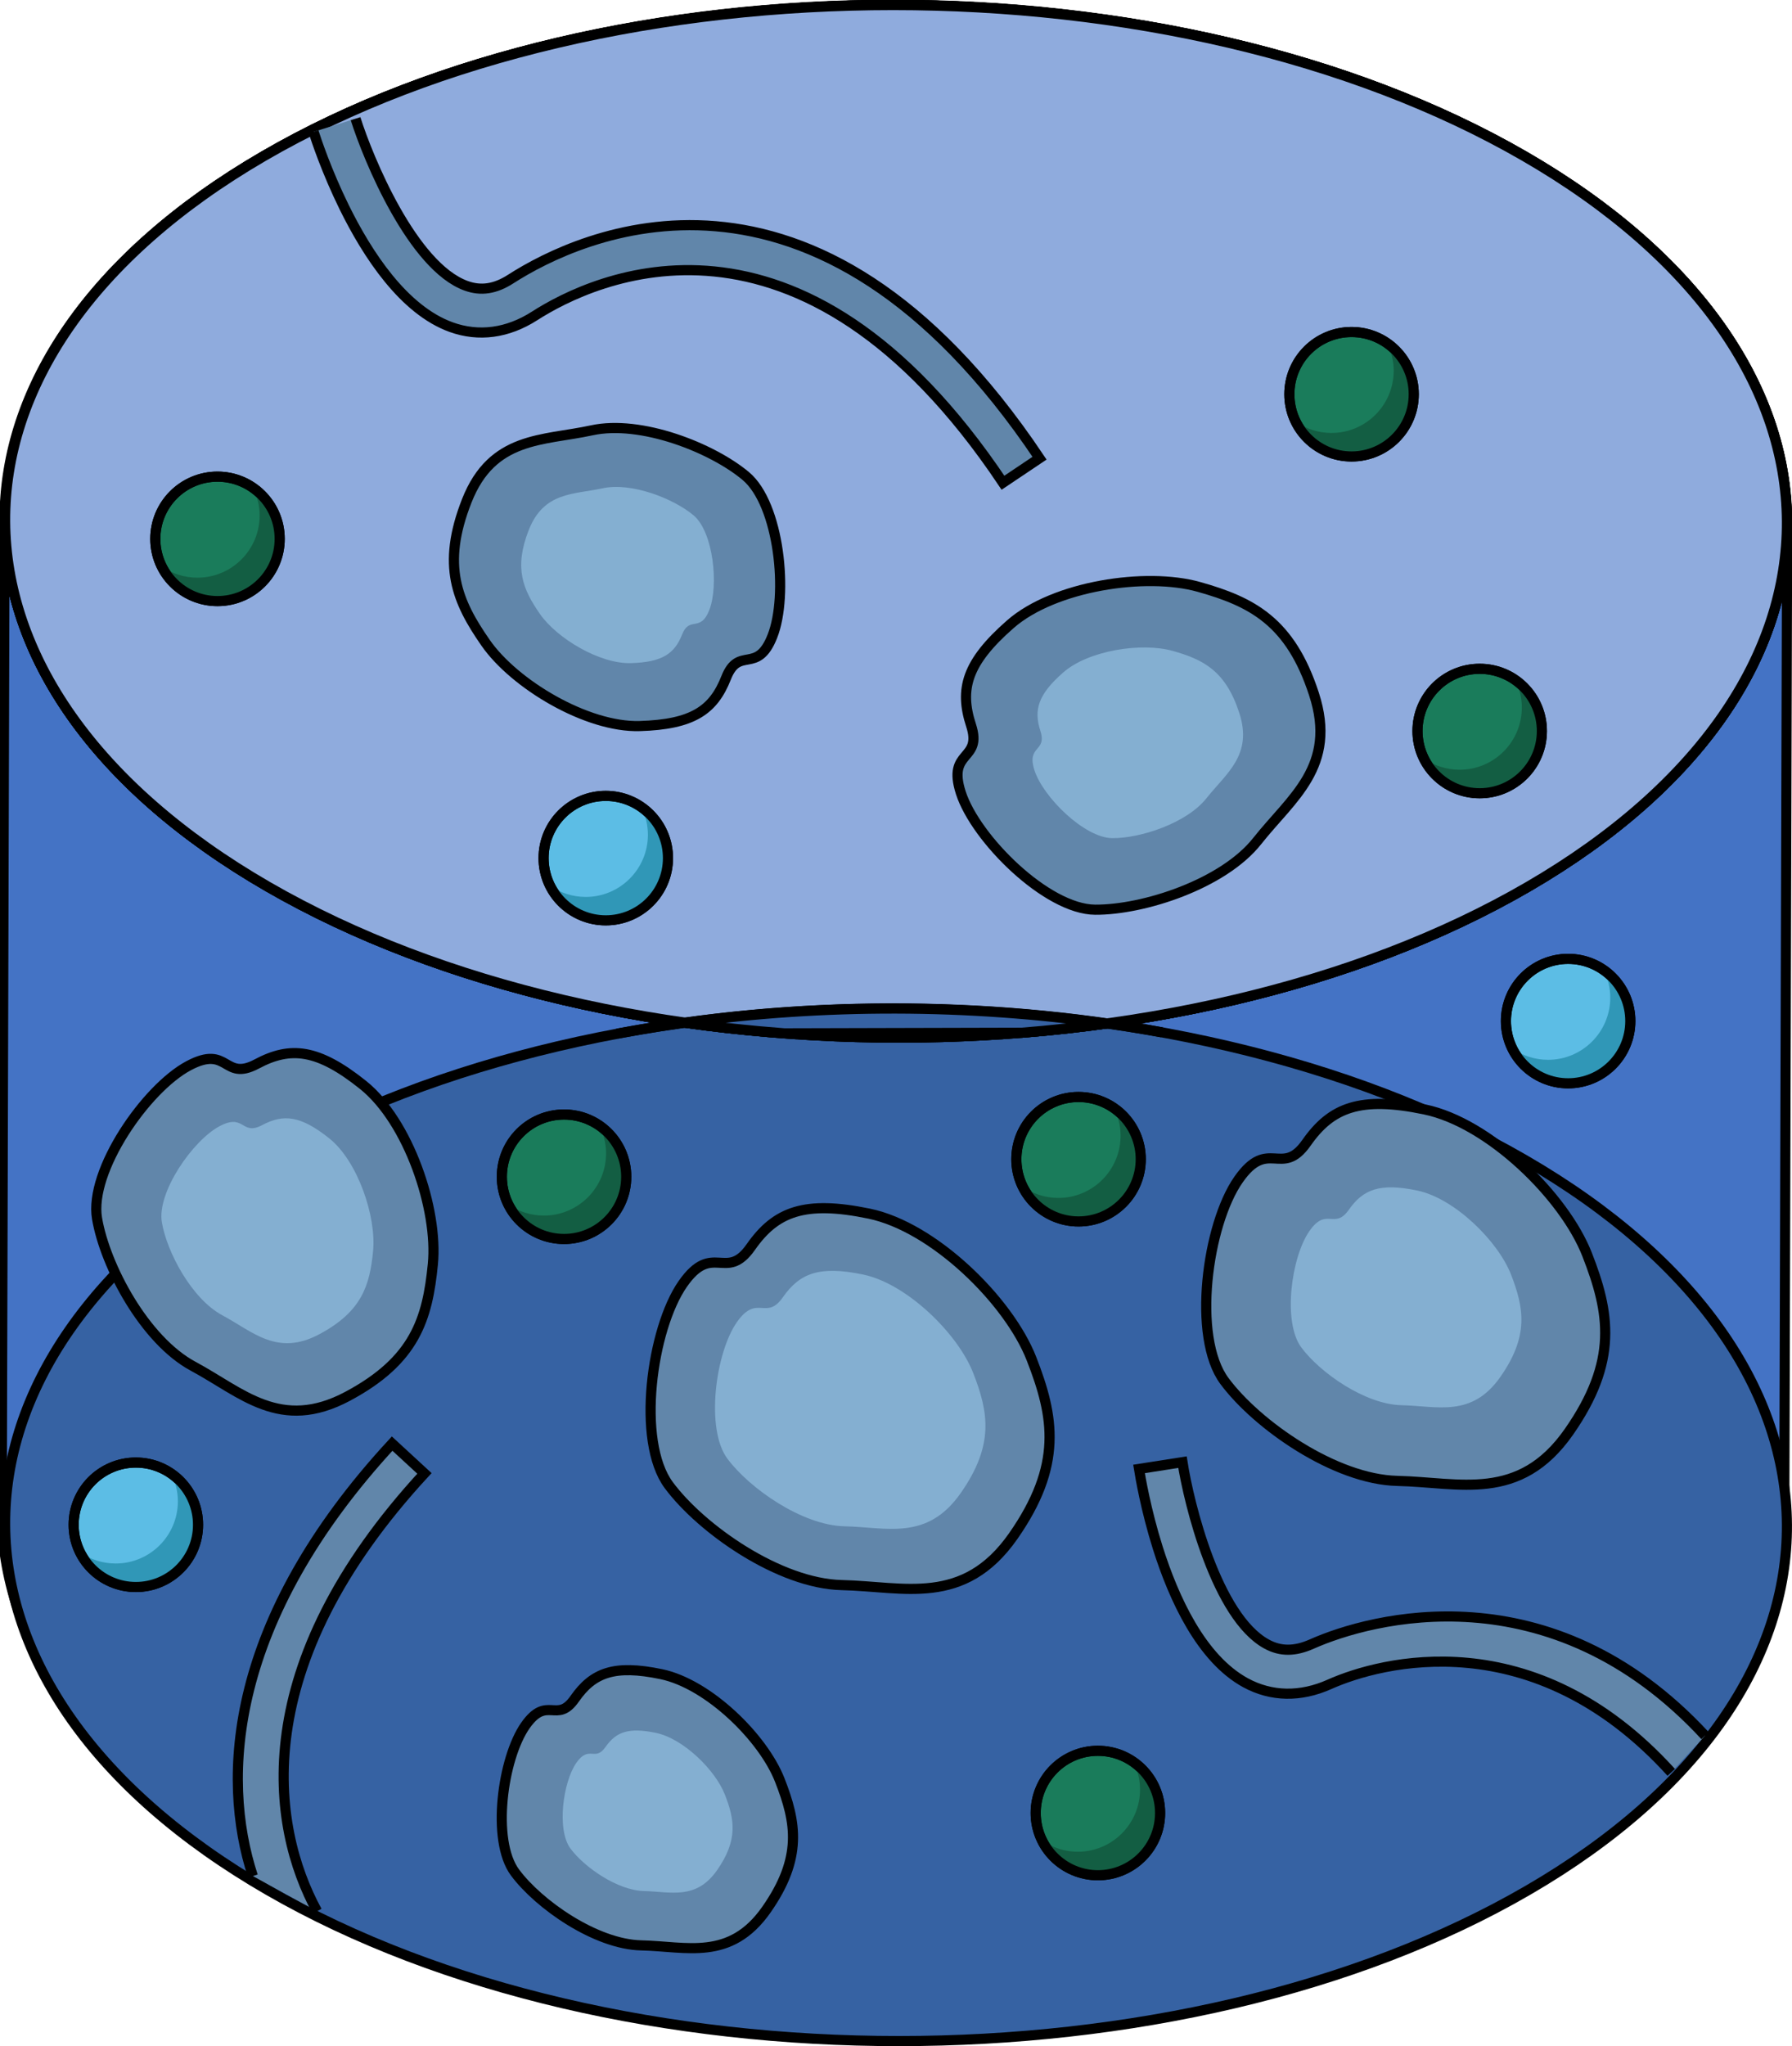 <?xml version="1.0" encoding="utf-8"?>
<!-- Generator: Adobe Illustrator 24.1.2, SVG Export Plug-In . SVG Version: 6.00 Build 0)  -->
<svg version="1.1" id="Layer_1" xmlns="http://www.w3.org/2000/svg" xmlns:xlink="http://www.w3.org/1999/xlink" x="0px" y="0px"
	 width="176.9px" height="201.89px" viewBox="0 0 176.9 201.89" enable-background="new 0 0 176.9 201.89" xml:space="preserve">
<g>
	<path fill="#4473C5" stroke="#000000" stroke-miterlimit="10" d="M176.4,52.83c0.55-13.5-8.08-27.12-25.93-37.43
		c-34.48-19.91-90.19-19.91-124.45,0C8.94,25.32,0.43,38.31,0.45,51.31c0-0.04-0.01-0.08,0-0.13l-0.28,97.82
		c-0.04,13.13,8.63,26.28,25.98,36.3c1.04,0.6,2.1,1.18,3.17,1.74c0.36,0.19,0.72,0.36,1.08,0.54c0.73,0.37,1.45,0.74,2.2,1.09
		c0.44,0.21,0.89,0.41,1.34,0.61c0.68,0.31,1.36,0.62,2.05,0.92c0.48,0.21,0.97,0.4,1.46,0.6c0.47,0.19,0.93,0.4,1.41,0.58
		c0.24,0.1,0.49,0.18,0.73,0.28c0.31,0.12,0.61,0.23,0.92,0.35c0.9,0.34,1.81,0.67,2.73,0.99c0.21,0.07,0.43,0.15,0.64,0.23
		c1.11,0.38,2.23,0.74,3.36,1.08c0.28,0.09,0.56,0.17,0.84,0.25c0.49,0.15,0.97,0.29,1.46,0.43c0.27,0.08,0.54,0.14,0.81,0.21
		c0.88,0.25,1.77,0.48,2.67,0.71c0.54,0.14,1.08,0.28,1.63,0.41c0.98,0.24,1.97,0.46,2.97,0.67c0.37,0.08,0.73,0.17,1.1,0.25
		c0.1,0.02,0.2,0.04,0.3,0.06c0.9,0.19,1.82,0.35,2.73,0.52c0.49,0.09,0.98,0.19,1.47,0.28c1.2,0.21,2.41,0.39,3.62,0.57
		c0.2,0.03,0.4,0.07,0.6,0.1c0.01,0,0.02,0,0.03,0c1.4,0.2,2.8,0.38,4.2,0.53c0.34,0.04,0.69,0.06,1.03,0.1
		c1.07,0.11,2.13,0.22,3.2,0.31c0.03,0,0.06,0.01,0.09,0.01c0.5,0.04,1,0.07,1.49,0.1c0.89,0.06,1.79,0.13,2.68,0.18
		c0.59,0.03,1.18,0.05,1.77,0.07c0.84,0.04,1.67,0.08,2.51,0.1c0.07,0,0.14,0.01,0.21,0.01c0.47,0.01,0.95,0.01,1.42,0.01
		c0.91,0.01,1.83,0.03,2.74,0.03c0.6,0,1.2-0.02,1.8-0.02c0.86-0.01,1.71-0.02,2.57-0.05c0.16,0,0.32,0,0.48-0.01
		c0.4-0.01,0.79-0.04,1.19-0.06c0.99-0.04,1.97-0.09,2.96-0.15c0.59-0.04,1.19-0.08,1.78-0.12c0.95-0.07,1.89-0.15,2.83-0.24
		c0.33-0.03,0.66-0.05,0.99-0.08c0.23-0.02,0.46-0.06,0.69-0.08c1.47-0.15,2.93-0.33,4.39-0.52c0.24-0.03,0.47-0.06,0.71-0.09
		c1.67-0.23,3.33-0.5,4.98-0.79c0.15-0.03,0.31-0.05,0.47-0.07c0.44-0.08,0.87-0.17,1.31-0.26c0.77-0.15,1.53-0.29,2.3-0.45
		c0.63-0.13,1.25-0.27,1.87-0.41c0.75-0.17,1.5-0.34,2.24-0.52c0.62-0.15,1.23-0.31,1.85-0.47c0.73-0.19,1.47-0.38,2.19-0.58
		c0.61-0.17,1.22-0.34,1.82-0.52c0.72-0.21,1.43-0.43,2.14-0.65c0.31-0.1,0.63-0.19,0.94-0.29c0.44-0.14,0.87-0.29,1.3-0.44
		c0.27-0.09,0.53-0.18,0.8-0.27c1.1-0.38,2.18-0.77,3.25-1.18c0.2-0.08,0.4-0.16,0.59-0.23c0.91-0.35,1.8-0.72,2.69-1.09
		c0.27-0.11,0.54-0.23,0.81-0.34c1.04-0.45,2.08-0.91,3.09-1.39c0.12-0.06,0.24-0.12,0.36-0.18c0.91-0.43,1.8-0.88,2.69-1.34
		c0.26-0.14,0.52-0.27,0.78-0.41c0.98-0.52,1.96-1.06,2.91-1.61c0.36-0.21,0.72-0.42,1.07-0.64c0.33-0.2,0.64-0.41,0.96-0.61
		c0.54-0.34,1.08-0.67,1.6-1.01c0.48-0.31,0.94-0.63,1.4-0.95c0.5-0.35,1-0.69,1.49-1.05c0.45-0.32,0.88-0.65,1.31-0.98
		c0.47-0.36,0.93-0.72,1.38-1.08c0.41-0.33,0.81-0.67,1.21-1.01c0.43-0.37,0.86-0.74,1.27-1.11c0.17-0.15,0.36-0.3,0.52-0.46
		c0.34-0.31,0.66-0.63,0.99-0.94c0.12-0.11,0.24-0.23,0.35-0.34c0.64-0.63,1.25-1.27,1.84-1.91c0.14-0.15,0.27-0.31,0.41-0.46
		c0.5-0.56,0.97-1.12,1.43-1.68c0.1-0.12,0.2-0.24,0.3-0.36c0.05-0.06,0.09-0.11,0.14-0.17c0.47-0.59,0.91-1.19,1.33-1.8
		c0.09-0.12,0.18-0.25,0.26-0.37c0.46-0.66,0.89-1.33,1.3-2c0.07-0.11,0.13-0.22,0.19-0.33c0.15-0.25,0.31-0.51,0.45-0.76
		c0.12-0.21,0.22-0.43,0.33-0.64c0.24-0.44,0.47-0.88,0.68-1.32c0.18-0.37,0.35-0.74,0.52-1.11c0.2-0.44,0.38-0.89,0.56-1.33
		c0.08-0.2,0.18-0.4,0.25-0.6c0.07-0.18,0.11-0.36,0.18-0.54c0.15-0.42,0.29-0.85,0.42-1.27c0.12-0.39,0.24-0.77,0.34-1.16
		c0.12-0.43,0.22-0.86,0.31-1.29c0.05-0.23,0.12-0.46,0.17-0.69c0.03-0.16,0.04-0.31,0.07-0.47c0.08-0.44,0.15-0.88,0.21-1.32
		c0.05-0.39,0.11-0.77,0.15-1.16c0.04-0.44,0.07-0.89,0.1-1.33c0.01-0.26,0.05-0.52,0.06-0.78c0.01-0.26,0.01-0.52,0.01-0.77
		l0.28-97.82C176.45,52.07,176.41,52.45,176.4,52.83z M11.13,28.2c-0.02,0.02-0.04,0.05-0.07,0.07c0.09-0.1,0.18-0.21,0.27-0.31
		C11.26,28.04,11.2,28.12,11.13,28.2z M9.43,30.21c-0.02,0.02-0.03,0.04-0.05,0.06c0.03-0.04,0.06-0.07,0.08-0.11
		C9.45,30.18,9.44,30.2,9.43,30.21z M72.38,99.71c0.55-0.06,1.11-0.11,1.66-0.16c0.93-0.09,1.87-0.16,2.81-0.23
		c0.59-0.04,1.17-0.09,1.76-0.12c0.98-0.06,1.96-0.11,2.94-0.15c0.55-0.02,1.1-0.05,1.65-0.07c0.85-0.03,1.7-0.04,2.56-0.05
		c0.59-0.01,1.18-0.02,1.77-0.02c0.92,0,1.83,0.01,2.75,0.03c0.53,0.01,1.05,0.01,1.58,0.02c0.85,0.02,1.69,0.06,2.54,0.1
		c0.57,0.02,1.13,0.04,1.7,0.07c0.93,0.05,1.86,0.12,2.79,0.19c0.48,0.03,0.95,0.06,1.43,0.1c1.28,0.11,2.56,0.23,3.83,0.37
		c0.12,0.01,0.24,0.02,0.36,0.04c1.39,0.16,2.78,0.33,4.16,0.53c0.16,0.02,0.31,0.05,0.46,0.07c-0.17,0.02-0.33,0.04-0.5,0.06
		c-1.46,0.2-2.92,0.37-4.39,0.52c-0.56,0.06-1.11,0.11-1.67,0.16c-0.93,0.09-1.86,0.16-2.79,0.23c-0.59,0.04-1.18,0.09-1.78,0.12
		c-0.97,0.06-1.94,0.11-2.91,0.15c-0.56,0.02-1.11,0.05-1.67,0.07c-0.84,0.03-1.69,0.04-2.53,0.05c-0.6,0.01-1.2,0.02-1.8,0.02
		c-0.91,0-1.81-0.01-2.72-0.03c-0.54-0.01-1.08-0.01-1.61-0.02c-0.83-0.02-1.66-0.06-2.49-0.1c-0.58-0.02-1.17-0.04-1.75-0.07
		c-0.9-0.05-1.79-0.12-2.69-0.18c-0.51-0.04-1.03-0.06-1.54-0.11c-1.16-0.1-2.31-0.21-3.46-0.34c-0.24-0.03-0.49-0.04-0.73-0.07
		c-1.39-0.16-2.78-0.33-4.15-0.53c-0.15-0.02-0.31-0.05-0.46-0.07c0.17-0.02,0.34-0.04,0.5-0.06
		C69.45,100.03,70.91,99.86,72.38,99.71z M175.38,59.45c0-0.02,0.01-0.04,0.02-0.05C175.39,59.42,175.39,59.44,175.38,59.45
		L175.38,59.45z M23.15,18.04C23.15,18.04,23.14,18.04,23.15,18.04c0.17-0.11,0.34-0.24,0.52-0.35
		C23.49,17.8,23.32,17.92,23.15,18.04z M20.3,20c0,0-0.01,0.01-0.01,0.01c0.18-0.13,0.34-0.26,0.52-0.39
		C20.63,19.75,20.47,19.88,20.3,20z M17.65,22.04c-0.01,0.01-0.01,0.01-0.02,0.02c0.18-0.14,0.34-0.29,0.52-0.43
		C17.97,21.76,17.82,21.9,17.65,22.04z M15.2,24.12c-0.01,0.01-0.02,0.02-0.03,0.02c0.17-0.15,0.33-0.31,0.5-0.47
		C15.51,23.83,15.36,23.98,15.2,24.12z M7.71,32.53c-0.02,0.03-0.04,0.06-0.06,0.09c0.05-0.07,0.09-0.14,0.14-0.2
		C7.76,32.45,7.74,32.49,7.71,32.53z M6.23,34.84c-0.03,0.04-0.05,0.09-0.08,0.13c0.05-0.09,0.1-0.18,0.16-0.27
		C6.28,34.75,6.26,34.79,6.23,34.84z M4.8,37.51c-0.01,0.02-0.02,0.04-0.03,0.07c0.09-0.19,0.17-0.38,0.27-0.57
		C4.94,37.18,4.88,37.35,4.8,37.51z M3.73,39.93c-0.01,0.02-0.02,0.05-0.03,0.07c0.09-0.22,0.16-0.43,0.25-0.65
		C3.87,39.55,3.8,39.74,3.73,39.93z M2.88,42.32c-0.01,0.03-0.02,0.05-0.03,0.08c0.07-0.23,0.13-0.45,0.2-0.68
		C2.99,41.92,2.95,42.12,2.88,42.32z M2.24,44.74c-0.01,0.03-0.01,0.06-0.02,0.09c0.05-0.24,0.09-0.48,0.15-0.73
		C2.32,44.32,2.29,44.53,2.24,44.74z M1.79,47.2c0,0.03-0.01,0.06-0.01,0.09c0.04-0.26,0.06-0.53,0.1-0.79
		C1.84,46.74,1.83,46.97,1.79,47.2z M1.56,49.66c0,0.03-0.01,0.06-0.01,0.09c0.01-0.28,0.02-0.56,0.04-0.85
		C1.57,49.16,1.57,49.41,1.56,49.66z M1.12,57.48c0.08,0.39,0.15,0.78,0.25,1.17C1.27,58.27,1.21,57.87,1.12,57.48z M175.8,57.69
		c0.05-0.25,0.11-0.5,0.15-0.75c-0.01,0.04-0.01,0.07-0.02,0.11C175.89,57.26,175.84,57.48,175.8,57.69z M176.2,55.27
		c0.03-0.27,0.07-0.54,0.1-0.81c0,0.04,0,0.08-0.01,0.12C176.26,54.81,176.22,55.04,176.2,55.27z M175.4,51.57
		c0-0.42-0.03-0.83-0.05-1.25C175.37,50.73,175.4,51.15,175.4,51.57z M175.3,49.14c-0.03-0.42-0.1-0.83-0.15-1.25
		C175.2,48.31,175.26,48.72,175.3,49.14z M174.99,46.72c-0.07-0.42-0.17-0.83-0.26-1.25C174.83,45.89,174.93,46.3,174.99,46.72z
		 M174.49,44.3c-0.1-0.42-0.24-0.83-0.36-1.25C174.25,43.47,174.39,43.89,174.49,44.3z M173.79,41.91
		c-0.14-0.42-0.31-0.83-0.47-1.25C173.48,41.07,173.65,41.49,173.79,41.91z M172.89,39.52c-0.18-0.42-0.38-0.83-0.58-1.24
		C172.5,38.69,172.71,39.11,172.89,39.52z M171.78,37.16c-0.21-0.42-0.46-0.83-0.69-1.24C171.33,36.34,171.57,36.75,171.78,37.16z
		 M170.48,34.83c-0.25-0.41-0.53-0.81-0.79-1.22C169.95,34.02,170.23,34.42,170.48,34.83z M168.98,32.53
		c-0.29-0.41-0.6-0.81-0.91-1.21C168.37,31.72,168.69,32.12,168.98,32.53z M167.27,30.26c-0.33-0.4-0.68-0.8-1.03-1.2
		C166.59,29.46,166.95,29.86,167.27,30.26z M165.37,28.04c-0.37-0.4-0.77-0.8-1.16-1.2C164.6,27.24,165,27.64,165.37,28.04z
		 M163.27,25.86c-0.41-0.4-0.86-0.8-1.29-1.19C162.41,25.07,162.86,25.46,163.27,25.86z M152.86,17.69c-1-0.64-2.03-1.27-3.1-1.88
		C150.83,16.42,151.86,17.05,152.86,17.69z M160.97,23.73c-0.46-0.4-0.95-0.8-1.44-1.19C160.01,22.94,160.51,23.33,160.97,23.73z
		 M158.47,21.66c-0.53-0.41-1.09-0.82-1.64-1.22C157.38,20.84,157.94,21.25,158.47,21.66z M155.76,19.64
		c-0.62-0.44-1.27-0.86-1.92-1.29C154.49,18.78,155.15,19.21,155.76,19.64z M13.41,25.8c-0.02,0.02-0.03,0.03-0.05,0.05
		c-0.01,0.01-0.03,0.03-0.05,0.04C13.34,25.86,13.38,25.83,13.41,25.8z M0.56,53.77c-0.03-0.39-0.04-0.79-0.06-1.18
		C0.52,52.98,0.52,53.37,0.56,53.77z M0.86,56.22c-0.07-0.39-0.1-0.79-0.15-1.18C0.76,55.43,0.8,55.82,0.86,56.22z M150.46,15.4
		c34.42,19.87,34.61,52.21,0.41,72.08c-34.19,19.87-90.02,19.87-124.43,0c-34.42-19.87-34.6-52.2-0.41-72.07
		C60.23-4.47,116.04-4.47,150.46,15.4z"/>
	<g>
		<g>
			<path fill="#3662A3" stroke="#000000" stroke-miterlimit="10" d="M150.46,114.41c34.42,19.87,34.61,52.21,0.41,72.08
				c-34.19,19.87-90.02,19.87-124.43,0c-34.42-19.87-34.6-52.2-0.41-72.07C60.23,94.54,116.04,94.54,150.46,114.41z"/>
		</g>
	</g>
	<g>
		<g>
			<path fill="#4473C5" stroke="#000000" stroke-miterlimit="10" d="M150.46,15.4c34.42,19.87,34.61,52.21,0.41,72.08
				c-34.19,19.87-90.02,19.87-124.43,0c-34.42-19.87-34.6-52.2-0.41-72.07C60.23-4.47,116.04-4.47,150.46,15.4z"/>
		</g>
	</g>
	<g>
		<g>
			<path fill="#4473C5" stroke="#000000" stroke-miterlimit="10" d="M150.46,15.4c34.42,19.87,34.61,52.21,0.41,72.08
				c-34.19,19.87-90.02,19.87-124.43,0c-34.42-19.87-34.6-52.2-0.41-72.07C60.23-4.47,116.04-4.47,150.46,15.4z"/>
		</g>
	</g>
	<g>
		<g>
			<path fill="#8FABDD" stroke="#000000" stroke-miterlimit="10" d="M150.46,15.4c34.42,19.87,34.61,52.21,0.41,72.08
				c-34.19,19.87-90.02,19.87-124.43,0c-34.42-19.87-34.6-52.2-0.41-72.07C60.23-4.47,116.04-4.47,150.46,15.4z"/>
		</g>
	</g>
	<g>
		<g>
			<path fill="#6186AA" stroke="#000000" stroke-miterlimit="10" d="M76.25,62.77c1.59-4.04,0.7-13.01-2.63-15.8
				c-3.33-2.79-10.36-5.56-15.2-4.51s-9.82,0.56-12.34,6.95s-0.97,9.95,1.86,14.02c2.83,4.07,9.99,8.37,15.22,8.21
				s7.26-1.57,8.52-4.76C72.94,63.68,74.74,66.61,76.25,62.77z"/>
			<path fill="#84AFD1" d="M70.02,60.19c0.94-2.39,0.41-7.69-1.55-9.34c-1.97-1.65-6.12-3.29-8.98-2.67
				c-2.86,0.62-5.8,0.33-7.29,4.11c-1.49,3.78-0.57,5.88,1.1,8.29c1.67,2.4,5.9,4.95,8.99,4.85c3.09-0.09,4.29-0.93,5.04-2.81
				C68.07,60.73,69.13,62.46,70.02,60.19z"/>
		</g>
		<g>
			<path fill="#6186AA" stroke="#000000" stroke-miterlimit="10" d="M94.85,78.23c1.47,4.53,8.49,11.5,13.26,11.53
				s12.65-2.53,16.01-6.79c3.37-4.26,7.92-7.33,5.59-14.49c-2.33-7.16-6.13-9.1-11.36-10.57c-5.23-1.47-14.29-0.1-18.61,3.68
				s-5.05,6.4-3.88,9.98C97.02,75.15,93.46,73.93,94.85,78.23z"/>
			<path fill="#84AFD1" d="M102.12,76.01c0.85,2.63,4.93,6.67,7.69,6.69c2.76,0.02,7.33-1.47,9.29-3.94s4.59-4.25,3.24-8.41
				s-3.55-5.28-6.59-6.13s-8.29-0.06-10.79,2.13c-2.5,2.19-2.93,3.71-2.25,5.79C103.37,74.22,101.31,73.52,102.12,76.01z"/>
		</g>
		<g>
			<path fill="#6186AA" stroke="#000000" stroke-miterlimit="10" d="M18.61,105.16c-4.2,2.24-9.83,10.37-9.03,15.07
				s4.7,12.01,9.49,14.58c4.79,2.57,8.6,6.51,15.25,2.96s7.88-7.63,8.41-13.03c0.53-5.41-2.4-14.09-6.88-17.68
				c-4.48-3.59-7.18-3.85-10.5-2.08S22.6,103.03,18.61,105.16z"/>
			<path fill="#84AFD1" d="M21.66,111.13c-2.64,1.41-6.19,6.53-5.68,9.48c0.5,2.96,2.96,7.56,5.97,9.17s5.41,4.1,9.59,1.86
				s4.96-4.8,5.29-8.2c0.33-3.4-1.51-8.87-4.33-11.12s-4.52-2.42-6.61-1.31S24.17,109.79,21.66,111.13z"/>
		</g>
		<g>
			<path fill="#6186AA" stroke="#000000" stroke-miterlimit="10" d="M122.26,116.39c-3.1,4.43-4.61,15.53-1.39,19.87
				c3.22,4.34,10.92,9.72,17.07,9.86c6.16,0.14,12.03,2.16,16.93-4.83c4.89-7,4.05-11.75,1.81-17.49
				c-2.24-5.74-9.66-13.01-16.03-14.33c-6.37-1.33-9.23-0.21-11.68,3.29C126.53,116.24,125.19,112.19,122.26,116.39z"/>
			<path fill="#84AFD1" d="M129.26,121.47c-1.79,2.56-2.66,8.98-0.8,11.48c1.86,2.51,6.31,5.62,9.87,5.7
				c3.56,0.08,6.95,1.25,9.78-2.79s2.34-6.79,1.05-10.11c-1.3-3.31-5.58-7.52-9.26-8.28c-3.68-0.77-5.34-0.12-6.75,1.9
				C131.72,121.39,130.95,119.04,129.26,121.47z"/>
		</g>
		<g>
			<path fill="#6186AA" stroke="#000000" stroke-miterlimit="10" d="M67.41,126.67c-3.1,4.43-4.61,15.53-1.39,19.87
				c3.22,4.34,10.92,9.72,17.07,9.86c6.16,0.14,12.03,2.16,16.93-4.83c4.89-7,4.05-11.75,1.81-17.49
				c-2.24-5.74-9.66-13.01-16.03-14.33s-9.23-0.21-11.68,3.29C71.68,126.53,70.35,122.47,67.41,126.67z"/>
			<path fill="#84AFD1" d="M72.74,130.46c-2.1,3-3.12,10.52-0.94,13.46c2.18,2.94,7.4,6.59,11.57,6.68
				c4.17,0.09,8.15,1.47,11.47-3.28c3.32-4.74,2.75-7.96,1.23-11.85c-1.52-3.89-6.55-8.81-10.86-9.71c-4.31-0.9-6.26-0.14-7.92,2.23
				C75.64,130.37,74.73,127.62,72.74,130.46z"/>
		</g>
		<g>
			<path fill="#6186AA" stroke="#000000" stroke-miterlimit="10" d="M51.86,170.26c-2.26,3.23-3.37,11.34-1.02,14.5
				c2.35,3.16,7.97,7.09,12.46,7.19c4.49,0.1,8.78,1.58,12.36-3.53c3.57-5.11,2.96-8.58,1.32-12.77c-1.64-4.19-7.05-9.49-11.7-10.46
				s-6.74-0.15-8.53,2.4C54.98,170.16,54.01,167.2,51.86,170.26z"/>
			<path fill="#84AFD1" d="M56.9,173.93c-1.32,1.88-1.96,6.61-0.59,8.46c1.37,1.85,4.65,4.14,7.27,4.2
				c2.62,0.06,5.12,0.92,7.21-2.06c2.08-2.98,1.73-5,0.77-7.45c-0.95-2.44-4.11-5.54-6.82-6.1c-2.71-0.56-3.93-0.09-4.97,1.4
				C58.72,173.87,58.16,172.14,56.9,173.93z"/>
		</g>
		<g>
			<path fill="#6186AA" stroke="#000000" stroke-miterlimit="10" d="M35.1,11.71c1.24,3.94,5.63,14.58,10.92,16.49
				c1.46,0.53,2.86,0.32,4.4-0.67c6.62-4.25,29.95-15.53,52.2,17.68l-3.61,2.42C78.96,17.69,58.54,27.47,52.76,31.18
				c-2.66,1.7-5.5,2.08-8.22,1.1c-4.68-1.69-8.25-7.14-10.56-11.83c-1.76-3.58-2.79-6.72-3.02-7.44"/>
		</g>
		<path fill="#6186AA" stroke="#000000" stroke-miterlimit="10" d="M31.3,188.58c-4.58-8.39-6.94-24.21,10.6-43.2l-3.19-2.94
			c-16.07,17.4-16.95,32.9-13.75,42.67"/>
		<path fill="#6186AA" stroke="#000000" stroke-miterlimit="10" d="M168.32,171.26c-15.29-16.52-33.08-11.6-38.83-9.04
			c-1.67,0.74-3.08,0.75-4.45,0c-4.94-2.69-7.68-13.87-8.31-17.95l-4.29,0.67c0.12,0.74,0.66,4,1.86,7.81
			c1.58,4.99,4.29,10.91,8.66,13.29c2.54,1.38,5.41,1.44,8.29,0.15c5.02-2.24,20.13-6.29,33.73,8.69"/>
		<g>
			<circle fill="#5CBDE5" stroke="#000000" stroke-miterlimit="10" cx="59.8" cy="84.67" r="6.14"/>
			<path fill="#3097B7" d="M63.32,79.65c0.4,0.82,0.64,1.74,0.64,2.71c0,3.39-2.75,6.14-6.14,6.14c-1.31,0-2.52-0.41-3.52-1.11
				c1,2.03,3.09,3.43,5.5,3.43c3.39,0,6.14-2.75,6.14-6.14C65.94,82.59,64.9,80.76,63.32,79.65z"/>
			<circle fill="none" stroke="#000000" stroke-miterlimit="10" cx="59.8" cy="84.67" r="6.14"/>
		</g>
		<g>
			<circle fill="#5CBDE5" stroke="#000000" stroke-miterlimit="10" cx="154.8" cy="100.75" r="6.14"/>
			<path fill="#3097B7" d="M158.32,95.72c0.4,0.82,0.64,1.74,0.64,2.71c0,3.39-2.75,6.14-6.14,6.14c-1.31,0-2.52-0.41-3.52-1.11
				c1,2.03,3.09,3.43,5.5,3.43c3.39,0,6.14-2.75,6.14-6.14C160.94,98.67,159.91,96.83,158.32,95.72z"/>
			<circle fill="none" stroke="#000000" stroke-miterlimit="10" cx="154.8" cy="100.75" r="6.14"/>
		</g>
		<g>
			<circle fill="#5CBDE5" stroke="#000000" stroke-miterlimit="10" cx="13.41" cy="150.45" r="6.14"/>
			<path fill="#3097B7" d="M16.92,145.42c0.4,0.82,0.64,1.74,0.64,2.71c0,3.39-2.75,6.14-6.14,6.14c-1.31,0-2.52-0.41-3.52-1.11
				c1,2.03,3.09,3.43,5.5,3.43c3.39,0,6.14-2.75,6.14-6.14C19.55,148.37,18.51,146.53,16.92,145.42z"/>
			<circle fill="none" stroke="#000000" stroke-miterlimit="10" cx="13.41" cy="150.45" r="6.14"/>
		</g>
		<g>
			<circle fill="#1A7C5B" stroke="#000000" stroke-miterlimit="10" cx="133.42" cy="38.9" r="6.14"/>
			<path fill="#135E43" d="M136.94,33.87c0.4,0.82,0.64,1.74,0.64,2.71c0,3.39-2.75,6.14-6.14,6.14c-1.31,0-2.52-0.41-3.52-1.11
				c1,2.03,3.09,3.43,5.5,3.43c3.39,0,6.14-2.75,6.14-6.14C139.56,36.82,138.52,34.98,136.94,33.87z"/>
			<circle fill="none" stroke="#000000" stroke-miterlimit="10" cx="133.42" cy="38.9" r="6.14"/>
		</g>
		<g>
			<circle fill="#1A7C5B" stroke="#000000" stroke-miterlimit="10" cx="21.47" cy="53.17" r="6.14"/>
			<path fill="#135E43" d="M24.99,48.15c0.4,0.82,0.64,1.74,0.64,2.71c0,3.39-2.75,6.14-6.14,6.14c-1.31,0-2.52-0.41-3.52-1.11
				c1,2.03,3.09,3.43,5.5,3.43c3.39,0,6.14-2.75,6.14-6.14C27.61,51.09,26.57,49.26,24.99,48.15z"/>
			<circle fill="none" stroke="#000000" stroke-miterlimit="10" cx="21.47" cy="53.17" r="6.14"/>
		</g>
		<g>
			<circle fill="#1A7C5B" stroke="#000000" stroke-miterlimit="10" cx="146.07" cy="72.13" r="6.14"/>
			<path fill="#135E43" d="M149.59,67.1c0.4,0.82,0.64,1.74,0.64,2.71c0,3.39-2.75,6.14-6.14,6.14c-1.31,0-2.52-0.41-3.52-1.11
				c1,2.03,3.09,3.43,5.5,3.43c3.39,0,6.14-2.75,6.14-6.14C152.21,70.05,151.17,68.21,149.59,67.1z"/>
			<circle fill="none" stroke="#000000" stroke-miterlimit="10" cx="146.07" cy="72.13" r="6.14"/>
		</g>
		<g>
			<circle fill="#1A7C5B" stroke="#000000" stroke-miterlimit="10" cx="55.68" cy="116.11" r="6.14"/>
			<path fill="#135E43" d="M59.19,111.09c0.4,0.82,0.64,1.74,0.64,2.71c0,3.39-2.75,6.14-6.14,6.14c-1.31,0-2.52-0.41-3.52-1.11
				c1,2.03,3.09,3.43,5.5,3.43c3.39,0,6.14-2.75,6.14-6.14C61.82,114.03,60.78,112.2,59.19,111.09z"/>
			<circle fill="none" stroke="#000000" stroke-miterlimit="10" cx="55.68" cy="116.11" r="6.14"/>
		</g>
		<g>
			<circle fill="#1A7C5B" stroke="#000000" stroke-miterlimit="10" cx="108.38" cy="178.89" r="6.14"/>
			<path fill="#135E43" d="M111.9,173.86c0.4,0.82,0.64,1.74,0.64,2.71c0,3.39-2.75,6.14-6.14,6.14c-1.31,0-2.52-0.41-3.52-1.11
				c1,2.03,3.09,3.43,5.5,3.43c3.39,0,6.14-2.75,6.14-6.14C114.52,176.81,113.48,174.97,111.9,173.86z"/>
			<circle fill="none" stroke="#000000" stroke-miterlimit="10" cx="108.38" cy="178.89" r="6.14"/>
		</g>
		<g>
			<circle fill="#1A7C5B" stroke="#000000" stroke-miterlimit="10" cx="106.47" cy="114.38" r="6.14"/>
			<path fill="#135E43" d="M109.98,109.35c0.4,0.82,0.64,1.74,0.64,2.71c0,3.39-2.75,6.14-6.14,6.14c-1.31,0-2.52-0.41-3.52-1.11
				c1,2.03,3.09,3.43,5.5,3.43c3.39,0,6.14-2.75,6.14-6.14C112.61,112.3,111.57,110.46,109.98,109.35z"/>
			<circle fill="none" stroke="#000000" stroke-miterlimit="10" cx="106.47" cy="114.38" r="6.14"/>
		</g>
	</g>
	<path fill="none" stroke="#000000" stroke-miterlimit="10" d="M60.93,101.99c17.42-3.27,36.29-3.32,53.78-0.13"/>
	<path fill="#3662A3" stroke="#000000" stroke-miterlimit="10" d="M67.62,100.91c3.24,0.46,6.52,0.8,9.81,1.05l23.44-0.06
		c2.81-0.22,5.6-0.53,8.37-0.91C95.58,99.05,81.28,99.02,67.62,100.91z"/>
</g>
</svg>
